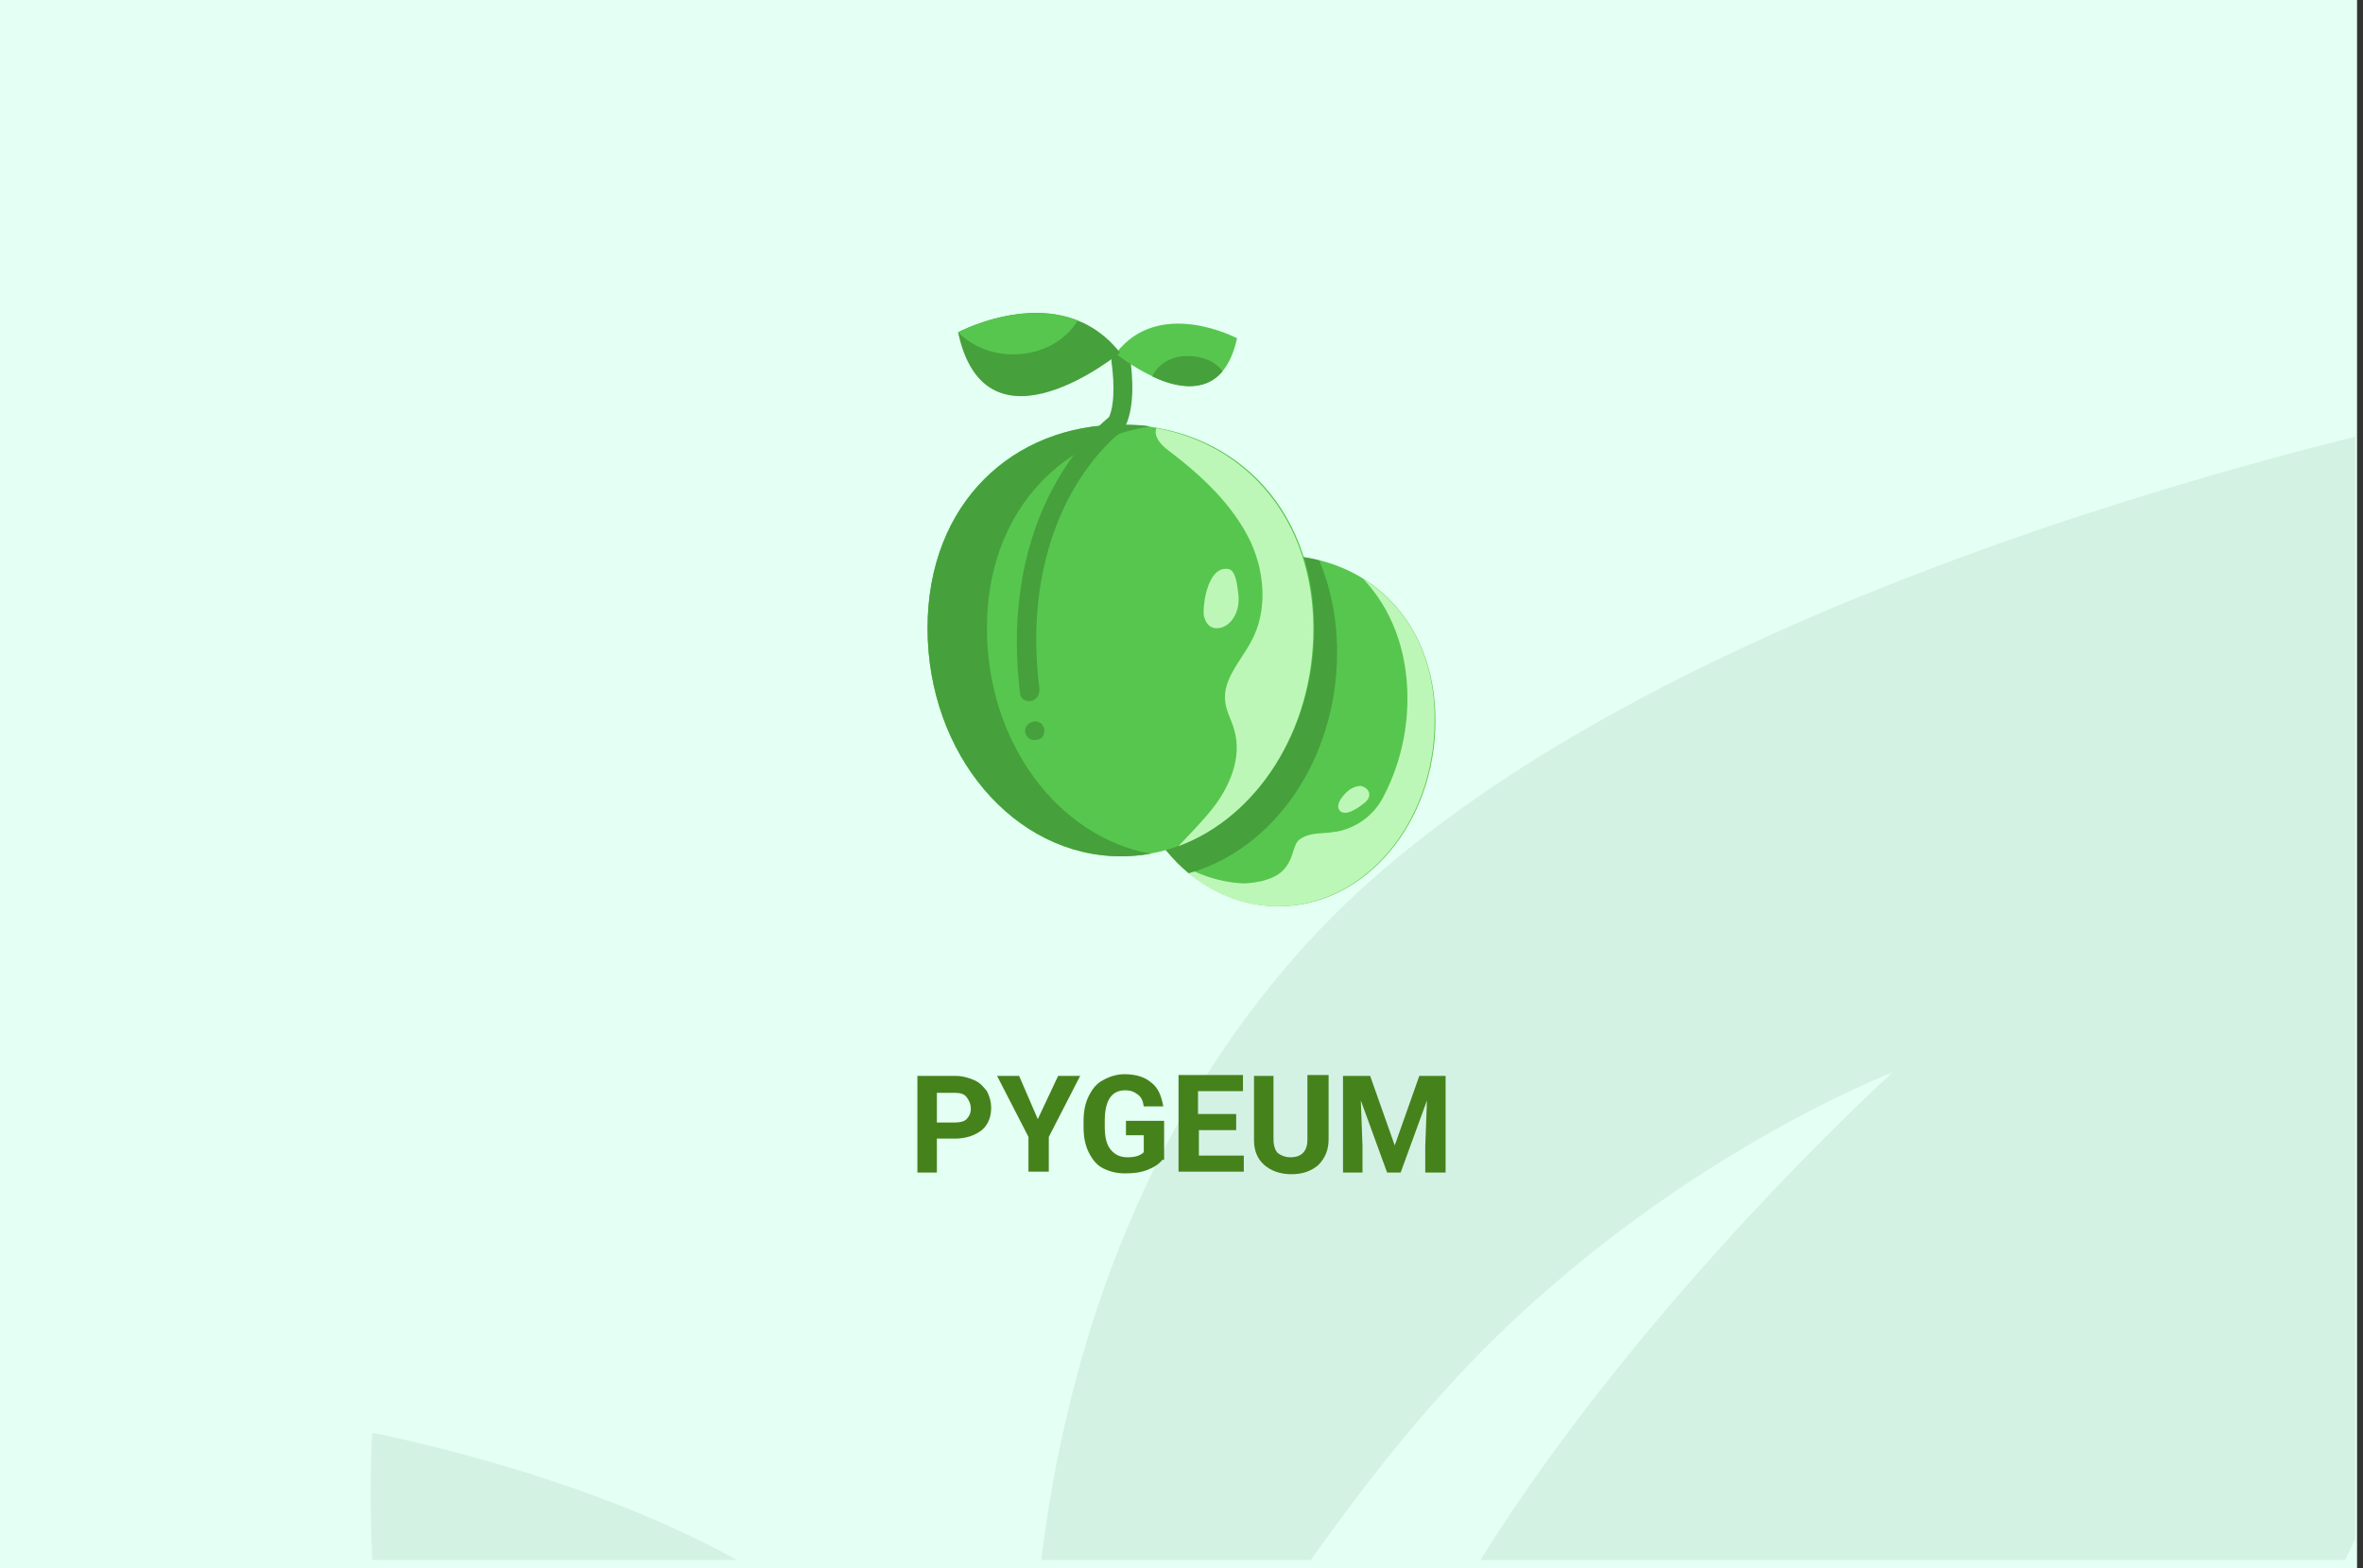 <?xml version="1.0" encoding="utf-8"?>
<!-- Generator: Adobe Illustrator 16.0.4, SVG Export Plug-In . SVG Version: 6.00 Build 0)  -->
<!DOCTYPE svg PUBLIC "-//W3C//DTD SVG 1.1//EN" "http://www.w3.org/Graphics/SVG/1.1/DTD/svg11.dtd">
<svg version="1.1" id="Слой_1" xmlns="http://www.w3.org/2000/svg" xmlns:xlink="http://www.w3.org/1999/xlink" x="0px" y="0px"
	 width="278.7px" height="185px" viewBox="0 0 278.7 185" enable-background="new 0 0 278.7 185" xml:space="preserve">
<rect x="0" y="0" width="278.7" height="185" fill="#333333" stroke="none"/>
<g id="Rectangle_756_1_" enable-background="new    ">
	<g id="Rectangle_756">
		<g>
			<rect fill="#E4FFF3" width="278" height="185"/>
		</g>
	</g>
</g>
<g id="Rectangle_757_copy_1_" enable-background="new    ">
	<g id="Rectangle_757_copy">
		<g>
			<path fill="#D3F2E4" d="M43.9,184h43c-18.6-10.4-43-15-43-15S43.5,175.2,43.9,184z M154.299,111.1
				C134,133.3,125.7,160.6,122.8,184h31.8c4.699-6.6,9.699-13.2,15-19.1c24-27.101,53.6-38.4,53.6-38.4S194,152.9,174.6,184h102
				c0.4-0.8,0.8-1.7,1.199-2.5v-130C246.1,59.4,184.1,78.5,154.299,111.1z"/>
		</g>
	</g>
</g>
<g>
	<path fill="#46821C" d="M110.5,134.3v4h-2.3V126.9h4.4c0.9,0,1.6,0.199,2.3,0.5c0.7,0.3,1.1,0.8,1.5,1.3c0.3,0.6,0.5,1.2,0.5,2
		c0,1.1-0.4,2-1.1,2.6c-0.8,0.601-1.8,1-3.2,1H110.5z M110.5,132.4h2.1c0.6,0,1.1-0.101,1.4-0.4s0.5-0.7,0.5-1.2
		c0-0.6-0.2-1-0.5-1.399c-0.3-0.4-0.8-0.5-1.4-0.5h-2.1V132.4z"/>
	<path fill="#46821C" d="M122.4,132l2.4-5.1h2.6l-3.7,7.199v4.101h-2.4V134.1l-3.7-7.199h2.6L122.4,132z"/>
	<path fill="#46821C" d="M137.1,136.8c-0.4,0.5-1,0.9-1.8,1.2c-0.8,0.3-1.6,0.4-2.6,0.4s-1.8-0.2-2.6-0.601
		c-0.8-0.399-1.3-1.1-1.7-1.899c-0.4-0.801-0.6-1.801-0.6-2.9v-0.8c0-1.101,0.2-2.101,0.6-2.9s0.9-1.5,1.7-1.899
		c0.7-0.4,1.6-0.7,2.5-0.7c1.3,0,2.4,0.3,3.2,1c0.8,0.6,1.2,1.6,1.4,2.8h-2.3c-0.1-0.7-0.3-1.1-0.7-1.4c-0.4-0.3-0.8-0.5-1.5-0.5
		c-0.8,0-1.4,0.301-1.8,0.9s-0.6,1.5-0.6,2.7v0.7c0,1.199,0.2,2.1,0.7,2.699c0.5,0.601,1.1,0.9,2,0.9s1.5-0.2,1.9-0.6v-2h-2.1v-1.7
		h4.5v4.6H137.1z"/>
	<path fill="#46821C" d="M145.9,133.3h-4.5v3h5.3v1.9H139v-11.4h7.6v1.9h-5.301v2.7h4.5v1.899H145.9z"/>
	<path fill="#46821C" d="M156.7,126.9v7.5c0,1.199-0.4,2.199-1.199,3c-0.801,0.699-1.801,1.1-3.201,1.1
		c-1.299,0-2.399-0.4-3.199-1.1c-0.801-0.7-1.2-1.7-1.2-2.9v-7.6h2.3v7.5c0,0.699,0.2,1.3,0.5,1.6c0.4,0.3,0.9,0.5,1.5,0.5
		c1.301,0,2-0.7,2-2.1V126.8h2.5V126.9z"/>
	<path fill="#46821C" d="M161.6,126.9l2.9,8.199l2.899-8.199h3.101V138.3h-2.4v-3.1l0.199-5.4l-3.1,8.5h-1.6l-3.1-8.5l0.199,5.4v3.1
		h-2.3V126.9H161.6z"/>
</g>
<g>
	<path fill="#57C64E" d="M169.299,85c0,12.1-8.299,21.9-18.5,21.9c-10.199,0-18.5-9.801-18.5-21.9c0-12.1,8.3-19.5,18.5-19.5
		C161,65.5,169.299,72.9,169.299,85z"/>
	<path fill="#BDF7B7" d="M160.799,68.3C164,71.7,166,76.5,166,82.4c0,4.3-1.101,8.3-2.9,11.7c-1.1,2.101-3.2,3.601-5.5,4h-0.1
		c-1.601,0.301-2.9,0-4.201,0.9c-1.399,1,0,4.8-6.5,5.2l0,0c-3-0.101-5.699-1.101-8.199-2.601c3.3,3.301,7.5,5.301,12.1,5.301
		c10.2,0,18.5-9.801,18.5-21.9C169.299,77.3,165.9,71.5,160.799,68.3L160.799,68.3z"/>
	<path fill="#46A03C" d="M132.2,85c0,7.4,3.2,14,8,18c10-2.8,17.5-13.4,17.5-26.1c0-4-0.8-7.7-2.1-10.8c-1.5-0.4-3.2-0.6-4.801-0.6
		C140.5,65.5,132.2,72.9,132.2,85L132.2,85z"/>
	<path fill="#57C64E" d="M155,74.1c0,14.8-10.201,26.9-22.8,26.9c-12.6,0-22.8-12-22.8-26.9s10.2-24,22.8-24
		C144.799,50.1,155,59.3,155,74.1z"/>
	<path fill="#BDF7B7" d="M139,99.8c9.2-3.399,15.9-13.6,15.9-25.6c0-13.1-8-21.8-18.5-23.7c-0.4,0.9,0.5,2,1.5,2.7
		c3.8,2.9,7.5,6.3,9.601,10.7c1.699,3.7,2,8.2,0.1,11.7c-1.2,2.3-3.4,4.5-3.1,7.1c0.1,1.2,0.799,2.3,1.1,3.5
		c0.9,3.2-0.6,6.7-2.7,9.3C141.7,97,140.299,98.4,139,99.8L139,99.8z"/>
	<path fill="#46A03C" d="M116.4,74.1c0-13.4,8.4-22.2,19.3-23.8c-1.1-0.2-2.3-0.2-3.5-0.2c-12.6,0-22.8,9.2-22.8,24
		c0,14.8,10.2,26.9,22.8,26.9c1.2,0,2.3-0.1,3.5-0.3C124.8,98.7,116.4,87.6,116.4,74.1z"/>
	<g>
		<path fill="#46A03C" d="M121.4,82.7c-0.6,0-1.1-0.4-1.1-1c-1.4-11.8,1.5-19.9,4.2-24.7c2.9-5.2,6.2-7.7,6.3-7.8
			c0.5-0.4,1.2-0.3,1.6,0.2s0.3,1.2-0.2,1.6c-0.1,0-3.1,2.3-5.8,7.1c-2.5,4.5-5.2,12.2-3.8,23.2C122.6,82.1,122.1,82.7,121.4,82.7
			L121.4,82.7z"/>
		<path fill="#46A03C" d="M131,51.1c-0.5-0.3-0.7-1-0.4-1.5c0.8-1.3,0.9-3.9,0.5-6.9c-0.1-0.6,0.3-1.2,0.9-1.3s1.2,0.3,1.3,0.9
			c0.3,2.1,0.6,6.1-0.8,8.4C132.2,51.3,131.5,51.4,131,51.1z"/>
		<path fill="#46A03C" d="M122,87.3c-0.6,0-1.1-0.5-1.1-1.1c0-0.7,0.7-1.2,1.4-1.1c0.3,0.1,0.6,0.2,0.7,0.5c0.3,0.4,0.2,1-0.1,1.4
			C122.6,87.2,122.3,87.3,122,87.3z"/>
	</g>
	<path fill="#BDF7B7" d="M145.4,73c-0.399,0.6-1.101,1.1-1.899,1.1c-0.9,0-1.301-0.7-1.5-1.4c-0.201-0.9,0.299-5.9,2.799-5.6
		c1,0.1,1.101,2,1.201,2.6C146.2,70.8,146.1,72,145.4,73L145.4,73z"/>
	<path fill="#BDF7B7" d="M160.799,94.8c0.4-0.3,0.701-0.6,0.701-1.1s-0.5-0.9-1-1c-0.5,0-1,0.2-1.4,0.5
		c-0.5,0.399-1.7,1.6-1.1,2.399C158.7,96.4,160.299,95.2,160.799,94.8L160.799,94.8z"/>
	<path fill="#57C64E" d="M145.9,39.9c-2.5,11.5-14.3,1.8-14.3,1.8C136.7,35,145.9,39.9,145.9,39.9z"/>
	<path fill="#46A03C" d="M135.9,44.4c2.7,1.3,6.101,2,8.3-0.6c-0.8-1.1-2.3-1.8-4-1.8C138.2,41.9,136.5,43,135.9,44.4z"/>
	<path fill="#46A03C" d="M113,39.2c3.3,15.4,19.1,2.4,19.1,2.4C125.1,32.7,113,39.2,113,39.2z"/>
	<path fill="#57C64E" d="M113,39.2c1.6,1.6,3.9,2.6,6.5,2.6c3.3,0,6.2-1.6,7.6-4C120.8,35.3,113.6,38.9,113,39.2z"/>
</g>
</svg>
